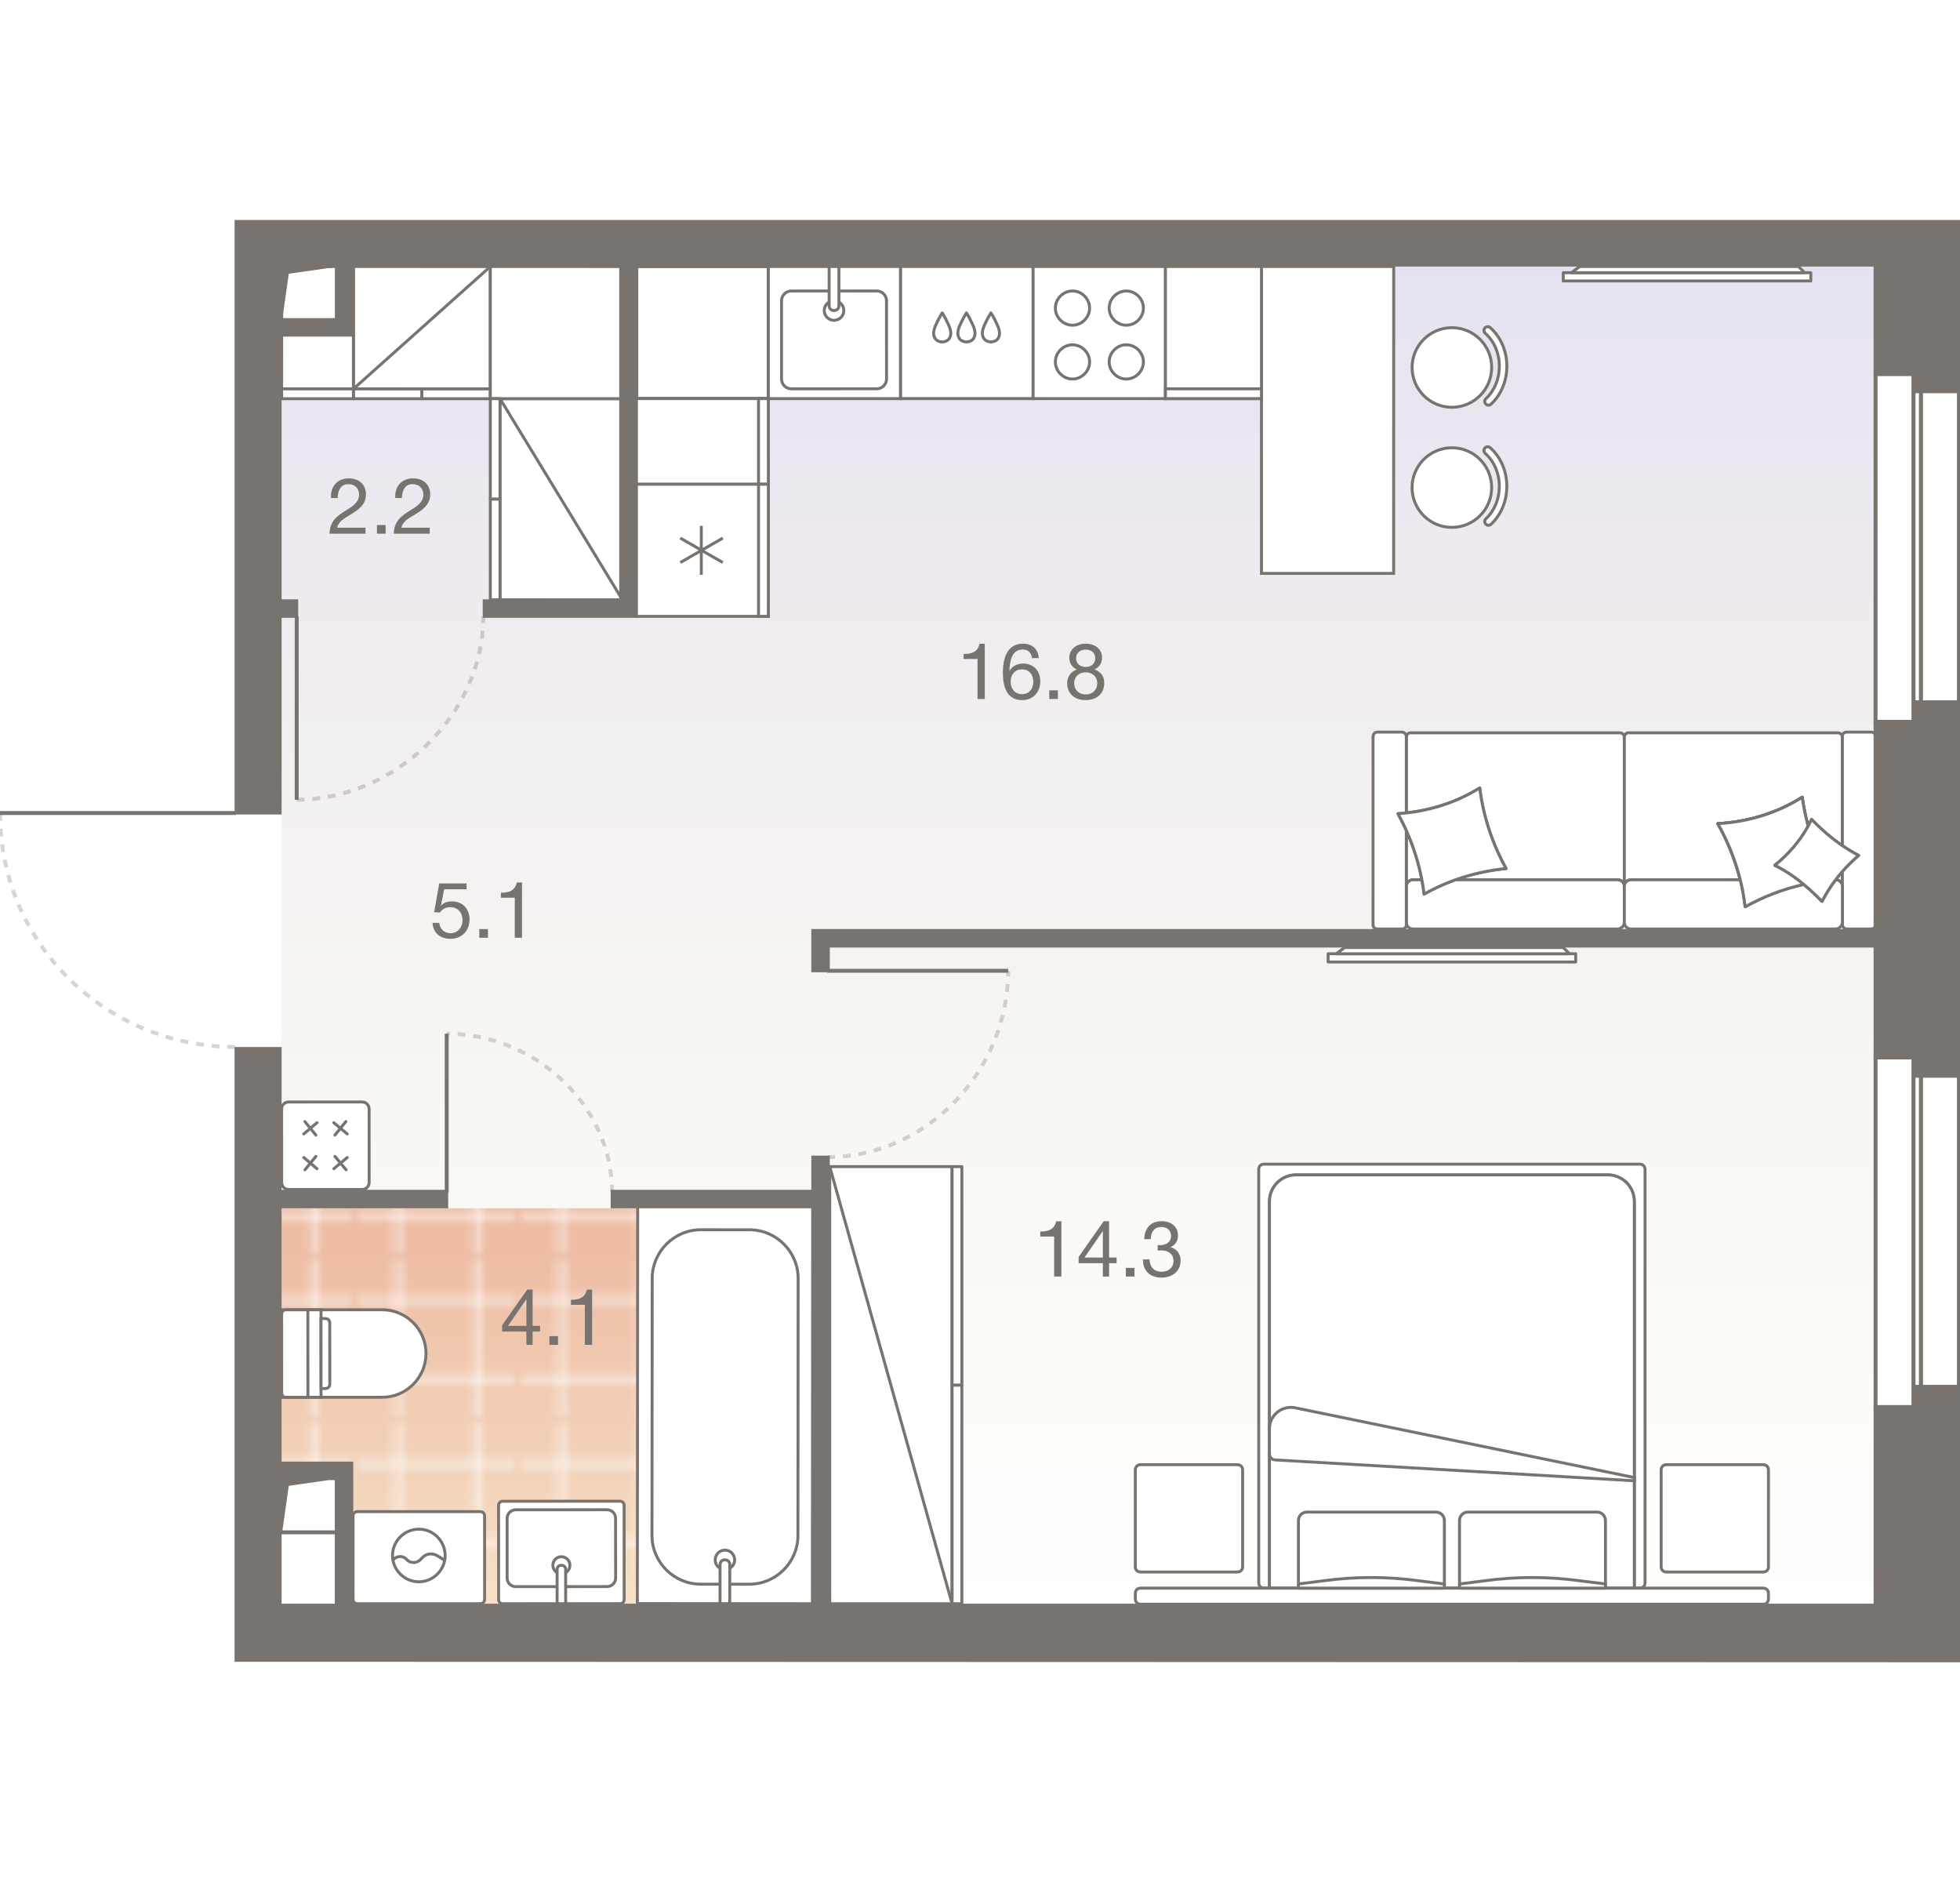 <?xml version="1.0" encoding="UTF-8"?>
<!-- DO NOT EDIT THIS, THIS FILE IS GENERATED FROM "1_19_10.original.svg" using transform-svgs.js script --><svg id="plan" xmlns="http://www.w3.org/2000/svg" xmlns:xlink="http://www.w3.org/1999/xlink" viewBox="0 0 500 480"><defs><linearGradient id="New_Gradient_Swatch_1" x1="285.622" y1="62.17" x2="285.622" y2="415.016" gradientUnits="userSpaceOnUse"><stop offset="0" stop-color="#e6e1f1"/><stop offset="1" stop-color="#f3efd7" stop-opacity="0"/></linearGradient><linearGradient id="linear-gradient" x1="141.495" y1="318.641" x2="141.495" y2="409.388" gradientUnits="userSpaceOnUse"><stop offset="0" stop-color="#eebda5"/><stop offset="1" stop-color="#f5e1c7"/></linearGradient><pattern id="New_Pattern" x="0" y="0" width="20.195" height="20.195" patternTransform="translate(5385.409 9367.039) scale(1.985)" patternUnits="userSpaceOnUse" viewBox="0 0 20.195 20.195"><g><rect width="20.195" height="20.195" fill="none"/><g><line x1="20.195" y1="5.049" x2="0" y2="5.049" fill="none" stroke="#fff" stroke-width=".5"/><line x1="0" y1="15.147" x2="20.195" y2="15.147" fill="none" stroke="#fff" stroke-width=".5"/><line x1="5.049" y1="0" x2="5.049" y2="20.195" fill="none" stroke="#fff" stroke-width=".5"/><line x1="15.147" y1="20.195" x2="15.147" y2="0" fill="none" stroke="#fff" stroke-width=".5"/></g></g></pattern></defs><g id="Floor"><polygon points="89.212 62.17 89.212 87.827 71.845 87.827 71.845 373.505 89.629 373.505 89.629 415.016 499.4 415.016 499.4 62.17 89.212 62.17" fill="url(#New_Gradient_Swatch_1)"/><g id="Wet_Floor"><polygon points="89.686 372.975 89.686 409.388 211.145 409.388 211.145 308.17 71.845 308.17 71.845 372.975 89.686 372.975" fill="url(#linear-gradient)"/><g id="Wet_Floor-2"><polygon points="89.686 372.975 89.686 409.388 211.145 409.388 211.145 308.17 71.845 308.17 71.845 372.975 89.686 372.975" fill="url(#New_Pattern)"/></g></g></g><g id="Furniture"><g id="bath"><g id="Bathroom"><g id="WC"><path id="Vector_23" d="m78.552,356.378l-.012-22.317-6.695.004.012,22.317,6.695-.004Z" fill="#fff" stroke="#79736f" stroke-width=".75"/><path id="Vector_24" d="m72.973,356.381l24.549-.013c6.137-.003,11.156-5.027,11.152-11.165-.003-6.137-5.027-11.156-11.165-11.152l-24.549.013c-.669 0-1.116.447-1.115,1.116l.011,20.085c0.0.669.447,1.116,1.116,1.115Z" fill="#fff" stroke="#79736f" stroke-width=".75"/><path id="Vector_25" d="m81.899,356.376l-.012-22.317-3.348.002.012,22.317,3.348-.002Z" fill="#fff" stroke="#79736f" stroke-width=".75"/><path id="Vector_26" d="m84.129,353.027l-.009-15.622c-0-.669-.447-1.116-1.116-1.115l-1.116.001.01,17.853,1.116-.001c.669-0,1.116-.447,1.115-1.116Z" fill="#fff" stroke="#79736f" stroke-width=".75"/></g><g id="Sink"><path id="Vector_27" d="m127.187,383.982l.013,23.955c0.0.653.436,1.089,1.089,1.088l14.607-.008,15.244-.008c.653-0,1.089-.436,1.088-1.089l-.013-23.955c-0-.653-.436-1.089-1.089-1.088l-29.851.016c-.653 0-1.089.436-1.088,1.089Z" fill="#fff" stroke="#79736f" stroke-width=".75"/><path id="Vector_28" d="m131.553,404.668l23.317-.013c1.198-.001,2.177-.981,2.176-2.179l-.008-15.244c-.001-1.198-.981-2.177-2.179-2.176l-23.317.013c-1.198.001-2.177.981-2.176,2.179l.008,15.244c.001,1.198.981,2.177,2.179,2.176Z" fill="#fff" stroke="#79736f" stroke-width=".75"/><circle id="Ellipse_108" cx="143.209" cy="399.218" r="2.178" fill="#fff" stroke="#79736f" stroke-width=".75"/><path id="Vector_29" d="m142.126,409.018l2.178-.001-.005-8.711c-0-.653-.436-1.089-1.089-1.088s-1.089.436-1.088,1.089l.005,8.711Z" fill="#fff" stroke="#79736f" stroke-width=".75"/></g><g id="Bath"><path id="Vector_53" d="m162.585,408.987l44.673.038.086-101.59h-44.673l-.086,101.552Z" fill="#fff" stroke="#79736f" stroke-width=".75"/><path id="Vector_54" d="m178.721,404.037l12.409.011c6.825.006,12.414-5.573,12.42-12.398l.057-65.574c.006-6.825-5.573-12.414-12.398-12.42l-12.409-.011c-6.825-.006-12.414,5.573-12.42,12.398l-.057,65.574c-.006,6.825,5.573,12.414,12.398,12.42Z" fill="#fff" stroke="#79736f" stroke-width=".75"/><circle id="Ellipse_109" cx="184.931" cy="397.838" r="2.482" fill="#fff" stroke="#79736f" stroke-width=".75"/><path id="Vector_55" d="m183.68,409.005l2.482.002.009-9.927c.001-.745-.495-1.241-1.24-1.242s-1.241.495-1.242,1.24l-.009,9.927Z" fill="#fff" stroke="#79736f" stroke-width=".75"/></g><g id="Wash"><path id="Vector_59" d="m122.502,385.535l-31.316.003c-.671,0-1.118.448-1.118,1.119l.002,21.25c0,.671.448,1.118,1.119,1.118l31.316-.003c.671,0,1.118-.448,1.118-1.119l-.002-21.25c0-.671-.448-1.118-1.119-1.118Z" fill="#fff" stroke="#79736f" stroke-width=".75"/><g id="Vector_60"><path d="m113.556,398.062l-1.901-1.23c-1.23-.783-2.908-.671-3.914.448l-.559.559c-.895.895-2.461.895-3.355 0l-.224-.224c-1.007-1.006-2.796-.783-3.467.56m13.421-1.455c0,3.691-3.019,6.711-6.71,6.711-3.691 0-6.711-3.019-6.711-6.71-0-3.691,3.019-6.711,6.71-6.711s6.711,3.019,6.711,6.71Z" fill="#fff"/><path d="m113.556,398.062l-1.901-1.23c-1.23-.783-2.908-.671-3.914.448l-.559.559c-.895.895-2.461.895-3.355 0l-.224-.224c-1.007-1.006-2.796-.783-3.467.56m13.421-1.455c0,3.691-3.019,6.711-6.71,6.711-3.691 0-6.711-3.019-6.711-6.71-0-3.691,3.019-6.711,6.71-6.711s6.711,3.019,6.711,6.71Z" fill="none" stroke="#79736f" stroke-width=".75"/></g></g></g></g><g id="kitchens"><g id="Kitchen"><g id="bar_counter"><g><circle cx="370.379" cy="93.724" r="10.151" fill="#fff" stroke="#79736f" stroke-linecap="round" stroke-miterlimit="10" stroke-width=".75"/><path d="m379.716,103.337c.234,0,.47-.086.653-.258,2.562-2.389,4.032-5.911,4.033-9.659.001-3.868-1.546-7.461-4.242-9.857-.397-.352-1.001-.317-1.353.08-.352.397-.315,1.001.08,1.353,2.288,2.031,3.599,5.102,3.599,8.424-.001,3.219-1.248,6.229-3.422,8.259-.387.361-.408.967-.047,1.353.189.202.444.305.7.305Z" fill="#fff" stroke="#79736f" stroke-linecap="round" stroke-miterlimit="10" stroke-width=".75"/></g><g><circle cx="370.373" cy="124.354" r="10.151" fill="#fff" stroke="#79736f" stroke-linecap="round" stroke-miterlimit="10" stroke-width=".75"/><path d="m379.71,133.967c.234,0,.47-.086.653-.258,2.562-2.389,4.032-5.911,4.033-9.659.001-3.868-1.546-7.461-4.242-9.857-.397-.352-1.001-.317-1.353.08-.352.397-.315,1.001.08,1.353,2.288,2.031,3.599,5.102,3.599,8.424-.001,3.219-1.248,6.229-3.422,8.259-.387.361-.408.967-.047,1.353.189.202.444.305.7.305Z" fill="#fff" stroke="#79736f" stroke-linecap="round" stroke-miterlimit="10" stroke-width=".75"/></g><polygon points="355.524 146.243 321.803 146.243 321.803 67.973 355.541 67.973 355.524 146.243" fill="#fff" stroke="#79736f" stroke-linecap="round" stroke-miterlimit="10" stroke-width=".75"/></g><g id="Dishwasher"><rect x="229.784" y="67.895" width="33.688" height="33.844" transform="translate(161.811 331.445) rotate(-90)" fill="#fff" stroke="#79736f" stroke-linecap="round" stroke-miterlimit="10" stroke-width=".75"/><path d="m252.804,79.81c.6.965,1.132,1.972,1.593,3.011.271.612.52,1.249.573,1.915.002.024.004.049.005.073.029.517-.076,1.059-.359,1.498-.37.574-1.063.879-1.743.902v.013c-.027.001-.054-.007-.081-.007s-.054.008-.081.007v-.013c-.68-.022-1.373-.327-1.743-.901-.283-.439-.388-.981-.359-1.498.001-.025.003-.049.005-.073.052-.666.301-1.303.573-1.915.46-1.039.992-2.046,1.591-3.012.005.008.009.017.013.025.005-.008.008-.017.013-.025Z" fill="none" stroke="#79736f" stroke-linecap="round" stroke-linejoin="round" stroke-width=".75"/><path d="m246.554,79.811c.6.965,1.132,1.972,1.593,3.011.271.612.52,1.249.573,1.915.002.024.004.049.005.073.029.517-.076,1.059-.359,1.498-.37.574-1.063.879-1.743.902v.013c-.027.001-.054-.007-.081-.007s-.054.008-.081.007v-.013c-.68-.022-1.373-.327-1.743-.901-.283-.439-.388-.981-.359-1.498.001-.025.003-.049.005-.073.052-.666.301-1.303.573-1.915.46-1.039.992-2.046,1.591-3.012.005.008.009.017.013.025.005-.008.008-.017.013-.025Z" fill="none" stroke="#79736f" stroke-linecap="round" stroke-linejoin="round" stroke-width=".75"/><path d="m240.375,79.813c.6.965,1.132,1.972,1.593,3.011.271.612.52,1.249.573,1.915.002.024.004.049.005.073.029.517-.076,1.059-.359,1.498-.37.574-1.063.879-1.743.902v.013c-.027.001-.054-.007-.081-.007s-.054.008-.081.007v-.013c-.68-.022-1.373-.327-1.743-.901-.283-.439-.388-.981-.359-1.498.001-.025.003-.049.005-.073.052-.666.301-1.303.573-1.915.46-1.039.992-2.046,1.591-3.012.005.008.009.017.013.025.005-.008.008-.017.013-.025Z" fill="none" stroke="#79736f" stroke-linecap="round" stroke-linejoin="round" stroke-width=".75"/></g><rect x="162.313" y="67.973" width="33.694" height="33.688" fill="#fff" stroke="#79736f" stroke-linecap="round" stroke-miterlimit="10" stroke-width=".75"/><rect x="162.448" y="67.973" width="33.559" height="33.688" fill="none" stroke="#79736f" stroke-linecap="round" stroke-miterlimit="10" stroke-width=".75"/><g id="Oven"><path id="Vector_69" d="m297.315,101.661v-33.688h-33.764v33.688h33.764Z" fill="#fff" stroke="#79736f" stroke-width=".75"/><path id="Vector_70" d="m269.226,78.578c0,2.371,1.996,4.367,4.367,4.367s4.367-1.996,4.367-4.367-1.996-4.367-4.367-4.367-4.367,1.996-4.367,4.367Z" fill="#fff" stroke="#79736f" stroke-width=".75"/><path id="Vector_71" d="m282.952,78.578c0,2.371,1.996,4.367,4.367,4.367s4.367-1.996,4.367-4.367-1.996-4.367-4.367-4.367-4.367,1.996-4.367,4.367Z" fill="#fff" stroke="#79736f" stroke-width=".75"/><path id="Vector_72" d="m269.226,92.303c0,2.371,1.996,4.367,4.367,4.367s4.367-1.996,4.367-4.367-1.996-4.367-4.367-4.367-4.367,1.996-4.367,4.367Z" fill="#fff" stroke="#79736f" stroke-width=".75"/><path id="Vector_73" d="m282.952,92.303c0,2.371,1.996,4.367,4.367,4.367s4.367-1.996,4.367-4.367-1.996-4.367-4.367-4.367-4.367,1.996-4.367,4.367Z" fill="#fff" stroke="#79736f" stroke-width=".75"/></g><g><path id="Vector_68" d="m196.006,101.661h-33.697l.002,21.853h33.696v-21.853Z" fill="#fff" stroke="#79736f" stroke-width=".75"/><rect id="Rectangle_523" x="193.504" y="101.661" width="2.502" height="21.853" fill="#fff" stroke="#79736f" stroke-width=".75"/></g><g><path id="Vector_68-2" d="m321.803,101.661v-33.688h-24.489v33.688h24.489Z" fill="#fff" stroke="#79736f" stroke-width=".75"/><rect id="Rectangle_523-2" x="297.315" y="99.166" width="24.489" height="2.495" fill="#fff" stroke="#79736f" stroke-width=".75"/></g><g id="Sink-2"><g id="Sink_3"><rect x="196.012" y="67.968" width="33.688" height="33.699" transform="translate(128.04 297.674) rotate(-90)" fill="#fff" stroke="#79736f" stroke-linecap="round" stroke-miterlimit="10" stroke-width=".75"/><path id="Vector_77" d="m223.656,74.207l-21.791.004c-1.373 0-2.495,1.123-2.495,2.496l.004,19.965c0,1.373,1.123,2.495,2.496,2.495l21.791-.004c1.373-0,2.495-1.123,2.495-2.496l-.004-19.965c-0-1.373-1.123-2.495-2.496-2.495Z" fill="#fff" stroke="#79736f" stroke-width=".75"/><circle id="Ellipse_108_3" cx="212.762" cy="79.2" r="2.496" fill="#fff" stroke="#79736f" stroke-width=".75"/><path id="Vector_78" d="m214.007,67.973h-2.496l.002,9.979c0.0.749.499,1.248,1.248,1.248s1.248-.499,1.248-1.248l-.002-9.979Z" fill="#fff" stroke="#79736f" stroke-width=".75"/></g></g><g id="Fridge"><path id="Vector_68-3" d="m196.007,123.51h-33.696l.002,33.69h33.694v-33.69Z" fill="#fff" stroke="#79736f" stroke-width=".75"/><rect id="Rectangle_523-3" x="193.505" y="123.51" width="2.502" height="33.69" fill="#fff" stroke="#79736f" stroke-width=".75"/><path id="Vector_75" d="m173.542,143.475l10.855-6.24m-10.856.001l10.856,6.238m-5.49,3.12l-.001-12.478" fill="none" stroke="#79736f" stroke-width=".75"/></g></g></g><g id="sofa"><g id="Ottoman"><g><path d="m73.632,281.06c-1.001 0-1.788.788-1.788,1.789l.007,18.741c0,1.001.788,1.788,1.789,1.788l18.741-.007c1.001-0,1.788-.788,1.788-1.789l-.007-18.741c-0-1.001-.788-1.788-1.789-1.788l-18.741.007Z" fill="#fff" stroke="#79736f" stroke-linecap="round" stroke-linejoin="round" stroke-width=".75"/><g id="Pouf_3"><g><g><line x1="88.303" y1="298.364" x2="85.44" y2="294.932" fill="#fff" stroke="#79736f" stroke-linecap="round" stroke-linejoin="round" stroke-width=".75"/><line x1="85.156" y1="298.079" x2="88.588" y2="295.217" fill="#fff" stroke="#79736f" stroke-linecap="round" stroke-linejoin="round" stroke-width=".75"/></g><g><line x1="88.585" y1="289.208" x2="85.151" y2="286.348" fill="#fff" stroke="#79736f" stroke-linecap="round" stroke-linejoin="round" stroke-width=".75"/><line x1="85.438" y1="289.495" x2="88.227" y2="286.061" fill="#fff" stroke="#79736f" stroke-linecap="round" stroke-linejoin="round" stroke-width=".75"/></g><g><line x1="77.788" y1="298.368" x2="80.576" y2="294.934" fill="#fff" stroke="#79736f" stroke-linecap="round" stroke-linejoin="round" stroke-width=".75"/><line x1="80.864" y1="298.081" x2="77.501" y2="295.221" fill="#fff" stroke="#79736f" stroke-linecap="round" stroke-linejoin="round" stroke-width=".75"/></g><g><line x1="77.498" y1="289.212" x2="80.859" y2="286.35" fill="#fff" stroke="#79736f" stroke-linecap="round" stroke-linejoin="round" stroke-width=".75"/><line x1="80.574" y1="289.498" x2="77.783" y2="286.065" fill="#fff" stroke="#79736f" stroke-linecap="round" stroke-linejoin="round" stroke-width=".75"/></g></g></g></g></g><g id="Wardrobe"><path id="Vector_45" d="m90.158,99.19l34.921.013v-31.218l-34.921-.013v31.218Z" fill="#fff" stroke="#79736f" stroke-linejoin="round" stroke-width=".75"/><path id="Vector_46" d="m107.595,101.698h17.484v-2.495l-17.482-.006-.002,2.501Z" fill="#fff" stroke="#79736f" stroke-linejoin="round" stroke-width=".75"/><path id="Vector_47" d="m90.158,101.698h17.437l.002-2.501-17.439-.006v2.507Z" fill="#fff" stroke="#79736f" stroke-linejoin="round" stroke-width=".75"/><path id="Vector_45-2" d="m71.846,99.19l18.311.002v-31.218l-18.29-.002-.021,31.218Z" fill="#fff" stroke="#79736f" stroke-linejoin="round" stroke-width=".75"/><path id="Vector_47-2" d="m71.845,101.698h18.313v-2.506l-18.311-.001-.002,2.507Z" fill="#fff" stroke="#79736f" stroke-linejoin="round" stroke-width=".75"/><path id="Vector_48" d="m125.078,67.986l-34.921,31.205" fill="none" stroke="#79736f" stroke-linejoin="round" stroke-width=".75"/></g><g id="Wardrobe-2"><path id="Vector_45-3" d="m127.553,101.681l-.001,51.282,31.227.014.001-51.297-31.227.001Z" fill="#fff" stroke="#79736f" stroke-linejoin="round" stroke-width=".75"/><path id="Vector_45-4" d="m125.078,67.973v33.707h33.701v-33.699l-33.701-.008Z" fill="#fff" stroke="#79736f" stroke-linejoin="round" stroke-width=".75"/><path id="Vector_46-2" d="m125.078,127.267l-.001,25.696,2.474.001.001-25.696-2.474-.001Z" fill="#fff" stroke="#79736f" stroke-linejoin="round" stroke-width=".75"/><path id="Vector_47-3" d="m125.078,101.681l-.001,25.586,2.474.001.001-25.587h-2.474Z" fill="#fff" stroke="#79736f" stroke-linejoin="round" stroke-width=".75"/><path id="Vector_48-2" d="m158.778,152.978l-31.226-51.297" fill="none" stroke="#79736f" stroke-linejoin="round" stroke-width=".75"/></g><g id="TV"><path id="Vector_30" d="m401.956,245.354v-2.105h-63.153v2.105h63.153Z" fill="#fff" stroke="#79736f" stroke-linejoin="round" stroke-width=".75"/><path id="Vector_31" d="m398.798,241.67l1.579,1.579h-59.469l2.105-1.579h55.785Z" fill="#fff" stroke="#79736f" stroke-linejoin="round" stroke-width=".75"/></g><g id="TV-2"><g id="TV-3"><path id="Vector_30-2" d="m461.939,71.657v-2.105s-63.153,0-63.153,0v2.105s63.153,0,63.153,0Z" fill="#fff" stroke="#79736f" stroke-linejoin="round" stroke-width=".75"/><path id="Vector_31-2" d="m458.781,67.973l1.579,1.579h-59.469s2.105-1.579,2.105-1.579h55.785Z" fill="#fff" stroke="#79736f" stroke-linejoin="round" stroke-width=".75"/></g></g><g id="Bed"><g id="Vector_64"><path d="m419.655,403.678v-105.395c0-.821-.547-1.369-1.369-1.369h-95.814c-.821,0-1.369.547-1.369,1.369v105.395c0,.821.547,1.369,1.369,1.369h95.814c.821,0,1.369-.547,1.369-1.369Z" fill="#fff" stroke="#79736f" stroke-width=".75"/></g><g id="Vector_65"><path d="m416.918,405.046v-98.551c0-3.833-3.011-6.844-6.844-6.844h-79.389c-3.833,0-6.844,3.011-6.844,6.844v98.551s93.076,0,93.076,0Z" fill="#fff" stroke="#79736f" stroke-width=".75"/><path d="m416.918,405.046v-98.551c0-3.833-3.011-6.844-6.844-6.844h-79.389c-3.833,0-6.844,3.011-6.844,6.844v98.551s93.076,0,93.076,0Z" fill="#fff" stroke="#79736f" stroke-width=".75"/></g><g id="Rectangle_300"><path d="m316.997,374.933v24.638c0,.821-.547,1.369-1.369,1.369h-24.638c-.821,0-1.369-.547-1.369-1.369v-24.638c0-.821.547-1.369,1.369-1.369h24.638c.821,0,1.369.547,1.369,1.369Z" fill="#fff" stroke="#79736f" stroke-width=".75"/></g><g id="Rectangle_301"><path d="m451.137,374.933v24.638c0,.821-.547,1.369-1.369,1.369h-24.638c-.821,0-1.369-.547-1.369-1.369v-24.638c0-.821.547-1.369,1.369-1.369h24.638c.821,0,1.369.547,1.369,1.369Z" fill="#fff" stroke="#79736f" stroke-width=".75"/></g><path id="Vector_317" d="m325.073,372.333l91.844,5.338v-.821s-86.506-17.794-86.506-17.794c-3.422-.684-6.57,1.916-6.57,5.338v6.296c0,.958.547,1.506,1.232,1.643Z" fill="#fff" stroke="#79736f" stroke-width=".75"/><path id="Rectangle_302" d="m451.137,406.415v1.369c0,.821-.547,1.369-1.369,1.369h-158.777c-.821,0-1.369-.547-1.369-1.369v-1.369c0-.821.547-1.369,1.369-1.369h158.777c.821,0,1.369.547,1.369,1.369Z" fill="#fff" stroke="#79736f" stroke-width=".75"/><g><g id="Rectangle_307"><path d="m368.463,387.838v16.425c0,.411-.411.783-.821.783h-35.588c-.411,0-.821-.372-.821-.783v-16.425c0-1.232.958-2.19,2.19-2.19h32.85c1.232,0,2.19.958,2.19,2.19Z" fill="#fff" stroke="#79736f" stroke-width=".75"/></g><path id="Rectangle_308" d="m331.233,403.99l6.433-.821c8.076-1.095,16.151-1.095,24.227,0l6.57.821v1.057s-37.23,0-37.23,0v-1.057Z" fill="#fff" stroke="#79736f" stroke-width=".75"/></g><g><g id="Rectangle_307-2"><path d="m409.555,387.838v16.425c0,.411-.411.783-.821.783h-35.588c-.411,0-.821-.372-.821-.783v-16.425c0-1.232.958-2.19,2.19-2.19h32.85c1.232,0,2.19.958,2.19,2.19Z" fill="#fff" stroke="#79736f" stroke-width=".75"/></g><path id="Rectangle_308-2" d="m372.325,403.99l6.433-.821c8.076-1.095,16.151-1.095,24.227,0l6.57.821v1.057s-37.23,0-37.23,0v-1.057Z" fill="#fff" stroke="#79736f" stroke-width=".75"/></g></g><g id="sofa-2"><g><path d="m360.506,224.381h2.214c-.813-4.286-2.152-8.496-3.962-12.539v14.277c-.001-.942.785-1.737,1.749-1.738Z" fill="#fff" stroke="#79736f" stroke-linecap="round" stroke-linejoin="round" stroke-width=".75"/><path d="m359.78,186.909c-.633.001-1.024.56-1.023,1.179v19.241c6.766-.748,13.19-2.911,18.729-6.366.851,7.085,3.165,14.175,6.713,20.561-4.434.426-8.785,1.388-12.911,2.858h41.337c.964-.001,1.741.737,1.742,1.678v-38.032c-.001-.618-.51-1.119-1.142-1.118h-53.445Z" fill="#fff" stroke="#79736f" stroke-linecap="round" stroke-linejoin="round" stroke-width=".75"/></g><g><path d="m468.275,224.381c.95.015,1.722.747,1.723,1.678v-3.811c-.602.686-1.177,1.412-1.723,2.132Z" fill="#fff" stroke="#79736f" stroke-linecap="round" stroke-linejoin="round" stroke-width=".75"/><path d="m415.398,186.909c-.633.001-1.031.56-1.031,1.179v37.972c-.001-.942.792-1.677,1.756-1.678h27.822c-1.243-4.993-3.193-9.844-5.713-14.316,7.678-.401,15.148-2.689,21.515-6.728.278,2.162.897,5.222,1.505,7.386l.882-1.742c2.59,2.668,5.194,4.887,7.863,6.711v-27.665c-.001-.618-.522-1.119-1.155-1.118h-53.445Z" fill="#fff" stroke="#79736f" stroke-linecap="round" stroke-linejoin="round" stroke-width=".75"/></g><path d="m478.457,187.734v48.042c.001.598-.469,1.161-1.081,1.162h-6.263c-.612.001-1.115-.554-1.116-1.153v-13.535c1.26-1.435,2.64-2.795,4.137-4.073-1.401-.728-2.777-1.563-4.137-2.491v-27.943c-.001-.598.45-1.022,1.062-1.022h6.263c.612-.001,1.134.415,1.135,1.013Z" fill="#fff" stroke="#79736f" stroke-linecap="round" stroke-linejoin="round" stroke-width=".75"/><path d="m460.139,225.551c-2.472-2.052-4.895-3.646-7.381-4.867,3.531-2.799,6.467-6.259,8.495-9.961-.608-2.164-1.226-5.224-1.505-7.386-6.367,4.04-13.836,6.328-21.515,6.728,3.661,6.497,6.12,13.798,6.953,21.165v.046c4.574-2.57,9.768-4.565,14.951-5.707l.001-.019Z" fill="#fff" stroke="#79736f" stroke-linecap="round" stroke-linejoin="round" stroke-width=".75"/><path d="m460.139,225.551c-2.472-2.052-4.895-3.646-7.381-4.867,3.531-2.799,6.467-6.259,8.495-9.961-.608-2.164-1.226-5.224-1.505-7.386-6.367,4.04-13.836,6.328-21.515,6.728,3.661,6.497,6.12,13.798,6.953,21.165v.046c4.574-2.57,9.768-4.565,14.951-5.707l.001-.019Z" fill="#fff" stroke="#79736f" stroke-linecap="round" stroke-linejoin="round" stroke-width=".75"/><path d="m414.367,235.244v-9.185c-.001-.942-.778-1.679-1.742-1.678h-41.337c-2.834 1-5.421,2.193-7.992,3.647-.144-1.208-.348-2.442-.577-3.647h-2.214c-.964.001-1.75.797-1.749,1.738v9.125c.001.942.745,1.694,1.709,1.693h52.12c.964-.001,1.783-.752,1.782-1.693Z" fill="#fff" stroke="#79736f" stroke-linecap="round" stroke-linejoin="round" stroke-width=".75"/><path d="m464.797,229.893c-2.107-2.171-4.135-3.996-6.144-5.526h-.008c.497.378.994.769,1.494,1.184l-.001.019c-5.183,1.142-10.377,3.137-14.951,5.707v-.046c-.26-2.296-.678-4.588-1.241-6.849h-27.822c-.964.001-1.757.737-1.756,1.678v9.185c.001.942.752,1.694,1.716,1.693h52.12c.964-.001,1.796-.812,1.795-1.753v-9.125c-.001-.931-.774-1.663-1.723-1.678-1.327,1.748-2.488,3.572-3.478,5.512Z" fill="#fff" stroke="#79736f" stroke-linecap="round" stroke-linejoin="round" stroke-width=".75"/><path d="m460.139,225.551c-2.472-2.052-4.895-3.646-7.381-4.867,3.531-2.799,6.467-6.259,8.495-9.961-.608-2.164-1.226-5.224-1.505-7.386-6.367,4.04-13.836,6.328-21.515,6.728,3.661,6.497,6.12,13.798,6.953,21.165v.046c4.574-2.57,9.768-4.565,14.951-5.707l.001-.019Z" fill="#fff" stroke="#79736f" stroke-linecap="round" stroke-linejoin="round" stroke-width=".75"/><path d="m351.351,186.721c-.612.001-1.081.554-1.081,1.152v48.042c.001.598.523,1.024,1.135,1.023h6.263c.612-.001,1.09-.434,1.089-1.032v-24.063c-.65-1.448-1.365-2.922-2.134-4.311.711-.046,1.43-.113,2.134-.191v-19.477c-.001-.598-.532-1.143-1.143-1.143h-6.263Z" fill="#fff" stroke="#79736f" stroke-linecap="round" stroke-linejoin="round" stroke-width=".75"/><path d="m377.486,200.963c.851,7.085,3.165,14.175,6.713,20.561-7.424.713-14.63,2.955-20.904,6.505-.843-7.061-3.146-14.125-6.671-20.497,7.551-.492,14.743-2.751,20.863-6.569Z" fill="#fff" stroke="#79736f" stroke-linecap="round" stroke-linejoin="round" stroke-width=".75"/><path d="m462.135,208.982l-.882,1.742c-2.028,3.701-4.964,7.161-8.495,9.961,2.486,1.221,4.909,2.815,7.381,4.867-.5-.415-.997-.806-1.494-1.184h.008c2.009,1.53,4.037,3.355,6.144,5.526.989-1.94,2.151-3.764,3.478-5.512.546-.72,1.121-1.446,1.723-2.132v.001c1.26-1.435,2.64-2.795,4.137-4.073-1.401-.728-2.777-1.563-4.137-2.491v.007c-2.67-1.823-5.273-4.043-7.863-6.711Z" fill="#fff" stroke="#79736f" stroke-linecap="round" stroke-linejoin="round" stroke-width=".75"/></g><g id="Wardrobe-3"><path id="Vector_45-5" d="m242.88,409.031v-111.484h-31.209v111.484h31.209Z" fill="#fff" stroke="#79736f" stroke-linejoin="round" stroke-width=".75"/><path id="Vector_46-3" d="m245.378,353.293v-55.746h-2.498v55.745l2.498.001Z" fill="#fff" stroke="#79736f" stroke-linejoin="round" stroke-width=".75"/><path id="Vector_47-4" d="m245.378,409.031v-55.738l-2.498-.001v55.739h2.498Z" fill="#fff" stroke="#79736f" stroke-linejoin="round" stroke-width=".75"/><path id="Vector_48-3" d="m211.671,297.547l31.209,111.484" fill="none" stroke="#79736f" stroke-linejoin="round" stroke-width=".75"/></g></g></g><g id="Windows"><g id="Window"><rect x="488.124" y="99.786" width="1.933" height="79.337" fill="#fff" stroke="#79736f"/><rect x="478.457" y="95.421" width="9.667" height="88.677" fill="#fff" stroke="#79736f"/><rect x="490.057" y="99.786" width="9.667" height="79.337" fill="#fff" stroke="#79736f"/></g><g id="Window-2"><rect x="488.124" y="274.373" width="1.933" height="79.337" fill="#fff" stroke="#79736f"/><rect x="478.457" y="269.706" width="9.667" height="89.153" fill="#fff" stroke="#79736f"/><rect x="490.057" y="274.373" width="9.667" height="79.337" fill="#fff" stroke="#79736f"/></g></g><g id="Doors"><g id="LINE"><line x1="60.214" y1="207.36" x2="0" y2="207.36" fill="none" stroke="#79736f" stroke-miterlimit="10"/></g><path d="m0,207.36c0,33.255,26.959,59.677,60.215,59.677" fill="none" isolation="isolate" opacity=".3" stroke="#79736f" stroke-dasharray="0 0 2 2"/><line x1="55.712" y1="277.703" x2="55.714" y2="277.705" fill="none" isolation="isolate" opacity=".3" stroke="#79736f" stroke-dasharray="0 0 2 2"/><line x1="257.177" y1="247.596" x2="257.179" y2="247.598" fill="none" isolation="isolate" opacity=".3" stroke="#79736f" stroke-dasharray="0 0 2 2"/><g id="LINE-2"><line x1="211.032" y1="247.597" x2="257.178" y2="247.597" fill="none" stroke="#79736f" stroke-miterlimit="10"/></g><path d="m211.038,295.112c25.468.017,46.128-22.046,46.145-47.514" fill="none" isolation="isolate" opacity=".3" stroke="#79736f" stroke-dasharray="0 0 2 2"/><line x1="113.957" y1="263.634" x2="113.959" y2="263.637" fill="none" isolation="isolate" opacity=".3" stroke="#79736f" stroke-dasharray="0 0 2 2"/><g id="LINE-3"><line x1="113.957" y1="304.153" x2="113.957" y2="263.635" fill="none" stroke="#79736f" stroke-miterlimit="10"/></g><path d="m156.164,304.154c0-22.378-19.829-40.518-42.206-40.518" fill="none" isolation="isolate" opacity=".3" stroke="#79736f" stroke-dasharray="0 0 2 2"/><g id="LINE-4"><line x1="75.69" y1="157.2" x2="75.69" y2="203.984" fill="none" stroke="#79736f" stroke-miterlimit="10"/></g><line x1="75.688" y1="203.983" x2="75.691" y2="203.984" fill="none" isolation="isolate" opacity=".3" stroke="#79736f" stroke-dasharray="0 0 2 2"/><path d="m75.69,203.984c24.568,0,47.609-21.298,47.609-46.784" fill="none" isolation="isolate" opacity=".3" stroke="#79736f" stroke-dasharray="0 0 2 2"/></g><g id="Walls"><g id="monolith"><g><path d="m71.845,157.575h4.221v-4.719h-4.221v-67h18.3v-17.869h67.822v84.876h-34.817v4.712h39.537v-89.588h315.271v27.435h10.167v4.365h12.1v-43.675H59.84v151.625h12.005v-50.161Zm.208-76.439l1.618-11.323,11.755-1.68v13.003h-13.373Z" fill="#79736f"/><polygon points="500.224 274.373 500.224 179.123 488.124 179.123 488.124 184.098 477.957 184.098 477.957 184.098 477.957 236.952 206.969 236.952 206.969 247.972 211.688 247.972 211.688 241.67 477.957 241.67 477.957 269.706 477.957 269.706 488.124 269.706 488.124 274.373 500.224 274.373" fill="#79736f"/><path d="m500.224,353.71h-12.1v5.149h-10.167v50.153H211.688v-114.276h-4.72v8.717h-51.181v4.72h51.181v100.84h-116.849v-36.232h-18.275v-64.607h42.488v-4.72h-42.488v-36.416h-12.009v156.795l440.388.125v-70.247Zm-426.553,25.239l10.14-1.449h1.589v12.817h-13.354l1.625-11.368Zm-1.826,30.064v-17.695h13.556v17.695h-13.556Z" fill="#79736f"/></g></g></g><g id="Numbers"><g><path d="m270.761,325.575h-1.851v-10.207h-3.541v-1.273c2.089,0,3.581-.498,4.059-2.607h1.333v14.088Z" fill="#79736f"/><path d="m284.845,322.172h-1.91v3.402h-1.592v-3.402h-6.189v-1.592l6.407-9.113h1.373v9.273h1.91v1.433Zm-3.502-8.218l-4.695,6.785h4.695v-6.785Z" fill="#79736f"/><path d="m289.418,325.575h-2.209v-2.209h2.209v2.209Z" fill="#79736f"/><path d="m296.38,311.467c2.487,0,4.139,1.473,4.139,3.682,0,1.333-.717,2.427-1.931,2.944,1.592.378,2.587,1.691,2.587,3.402.019,2.627-1.989,4.357-4.875,4.357-2.845,0-4.716-1.691-4.716-4.377v-.259h1.672c.079,2.01,1.193,3.144,3.064,3.144,1.79,0,3.044-1.114,3.044-2.746,0-1.651-1.214-2.706-3.124-2.706-.338,0-.497.021-.915.08v-1.433c.278.019.378.019.577.019,1.751,0,2.845-.895,2.845-2.328,0-1.393-.975-2.308-2.447-2.308-1.691,0-2.687,1.114-2.746,3.103h-1.651c.08-2.925,1.691-4.576,4.478-4.576Z" fill="#79736f"/></g><g><path d="m137.782,339.594h-1.91v3.402h-1.592v-3.402h-6.189v-1.592l6.407-9.113h1.373v9.273h1.91v1.433Zm-3.502-8.218l-4.695,6.785h4.695v-6.785Z" fill="#79736f"/><path d="m142.355,342.996h-2.209v-2.209h2.209v2.209Z" fill="#79736f"/><path d="m151.048,342.996h-1.851v-10.207h-3.541v-1.273c2.089,0,3.581-.498,4.059-2.607h1.333v14.088Z" fill="#79736f"/></g><g><path d="m251.218,178.28h-1.851v-10.207h-3.541v-1.273c2.089,0,3.581-.498,4.059-2.607h1.333v14.088Z" fill="#79736f"/><path d="m263.272,167.833c-.179-1.313-.955-2.188-2.388-2.188-3.024,0-3.283,3.542-3.383,5.452.776-1.254,2.029-1.851,3.502-1.851,2.627,0,4.378,1.81,4.378,4.517,0,2.726-1.772,4.795-4.637,4.795-4.079,0-4.914-3.721-4.914-7.004,0-3.382.955-7.382,5.113-7.382,2.368,0,3.88,1.353,4.06,3.661h-1.731Zm-5.452,6.009c0,1.95,1.194,3.204,2.925,3.204,1.691,0,2.846-1.214,2.846-3.124,0-1.97-1.114-3.203-2.886-3.203-1.711,0-2.885,1.253-2.885,3.123Z" fill="#79736f"/><path d="m269.875,178.28h-2.209v-2.209h2.209v2.209Z" fill="#79736f"/><path d="m272.777,167.774c0-2.129,1.731-3.602,4.198-3.602,2.428,0,4.159,1.453,4.159,3.522,0,1.394-.657,2.448-1.931,3.045,1.651.577,2.487,1.751,2.487,3.442,0,2.686-1.851,4.377-4.775,4.377-2.806,0-4.676-1.691-4.676-4.258,0-1.711.895-2.984,2.487-3.562-1.233-.518-1.95-1.592-1.95-2.965Zm1.233,6.486c0,1.672,1.234,2.865,2.945,2.865,1.751,0,2.965-1.174,2.965-2.845,0-1.672-1.214-2.806-3.005-2.806-1.691,0-2.905,1.174-2.905,2.785Zm.498-6.367c0,1.333.995,2.209,2.467,2.209,1.473,0,2.428-.876,2.428-2.209,0-1.353-.955-2.208-2.428-2.208-1.472,0-2.467.875-2.467,2.208Z" fill="#79736f"/></g><g><path d="m119.024,226.812h-5.711l-.836,4.198c.776-.836,1.691-1.114,2.846-1.114,2.647,0,4.457,1.87,4.457,4.616,0,2.846-1.95,4.935-4.875,4.935-2.687,0-4.477-1.611-4.557-4.079h1.711c.14,1.572,1.294,2.647,2.865,2.647,1.751,0,3.064-1.433,3.064-3.322,0-1.95-1.253-3.323-3.084-3.323-1.154,0-2.069.458-2.706,1.373l-1.452-.1,1.312-7.322h6.965v1.492Z" fill="#79736f"/><path d="m124.473,239.168h-2.209v-2.209h2.209v2.209Z" fill="#79736f"/><path d="m133.165,239.168h-1.851v-10.207h-3.541v-1.273c2.089,0,3.581-.498,4.059-2.607h1.333v14.088Z" fill="#79736f"/></g><g><path d="m93.241,136.114h-9.193c.18-3.243,1.751-4.397,4.198-5.93,1.513-.955,3.363-1.989,3.363-4.039,0-1.572-1.114-2.666-2.727-2.666-2.108,0-2.705,1.791-2.745,3.542h-1.712v-.378c0-2.786,1.812-4.637,4.537-4.637,2.666,0,4.397,1.611,4.397,4.099,0,2.746-2.149,4.06-4.219,5.314-1.293.775-2.766,1.571-3.144,3.163h7.243v1.532Z" fill="#79736f"/><path d="m98.371,136.114h-2.209v-2.209h2.209v2.209Z" fill="#79736f"/><path d="m109.631,136.114h-9.193c.18-3.243,1.751-4.397,4.199-5.93,1.512-.955,3.362-1.989,3.362-4.039,0-1.572-1.114-2.666-2.726-2.666-2.109,0-2.707,1.791-2.746,3.542h-1.711v-.378c0-2.786,1.81-4.637,4.536-4.637,2.666,0,4.397,1.611,4.397,4.099,0,2.746-2.149,4.06-4.219,5.314-1.293.775-2.766,1.571-3.144,3.163h7.243v1.532Z" fill="#79736f"/></g></g></svg>